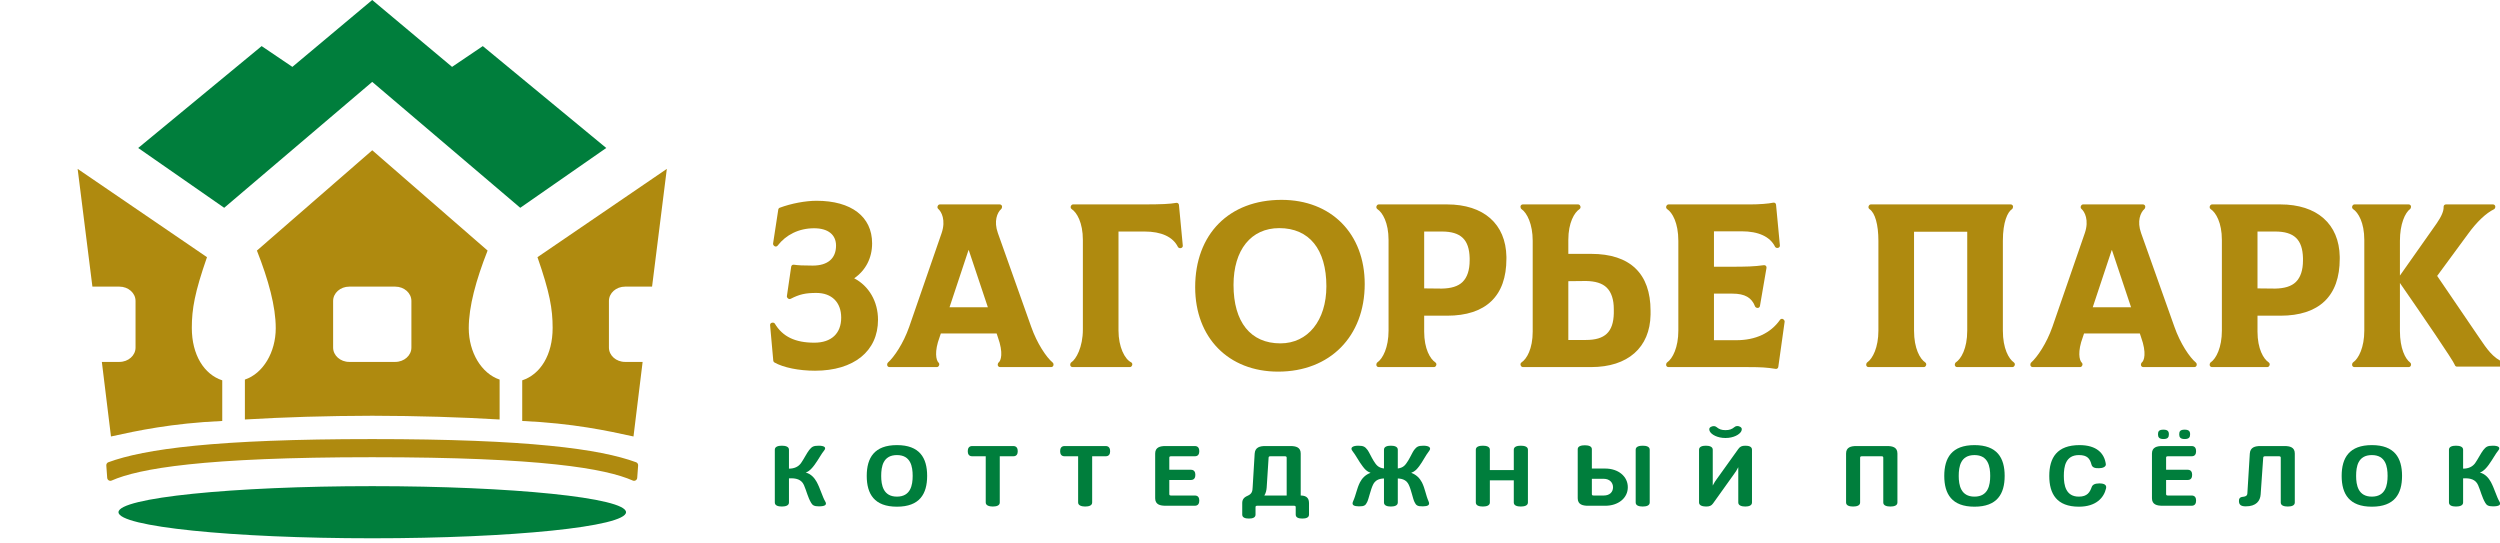 <?xml version="1.0" encoding="UTF-8"?> <svg xmlns="http://www.w3.org/2000/svg" width="161" height="35" viewBox="0 0 161 35" fill="none"> <g clip-path="url(#clip0_1905_428)"> <path fill-rule="evenodd" clip-rule="evenodd" d="M52.596 31.038C52.459 30.791 52.233 30.516 51.891 30.434C52.151 30.335 52.315 30.126 52.459 29.933C52.726 29.566 52.904 29.214 53.068 29.021C53.246 28.807 53.075 28.703 52.719 28.703C52.363 28.703 52.281 28.78 52.11 28.983C51.966 29.165 51.761 29.576 51.589 29.818C51.419 30.06 51.151 30.181 50.809 30.181V28.961C50.809 28.758 50.576 28.703 50.35 28.703C50.124 28.703 49.898 28.758 49.898 28.961V32.362C49.898 32.565 50.124 32.62 50.35 32.62C50.576 32.62 50.809 32.565 50.809 32.362V30.807C51.268 30.779 51.61 30.873 51.775 31.241C51.939 31.615 52.021 32.021 52.24 32.389C52.329 32.538 52.432 32.609 52.733 32.609C53.096 32.609 53.295 32.532 53.137 32.28C52.973 32.01 52.822 31.455 52.596 31.038Z" fill="#007E3C"></path> <path fill-rule="evenodd" clip-rule="evenodd" d="M57.763 31.983C56.88 31.983 56.749 31.241 56.749 30.648C56.75 30.049 56.866 29.307 57.763 29.307C58.653 29.307 58.776 30.049 58.776 30.648C58.776 31.241 58.646 31.983 57.763 31.983ZM57.763 28.665C56.311 28.665 55.818 29.477 55.818 30.648C55.819 31.812 56.304 32.631 57.763 32.631C59.222 32.631 59.708 31.812 59.708 30.648C59.708 29.477 59.215 28.665 57.763 28.665Z" fill="#007E3C"></path> <path fill-rule="evenodd" clip-rule="evenodd" d="M65.255 28.725H62.612C62.386 28.725 62.324 28.889 62.324 29.054C62.324 29.219 62.379 29.384 62.612 29.384H63.481V32.362C63.481 32.565 63.735 32.62 63.934 32.62C64.16 32.62 64.385 32.565 64.385 32.362V29.384H65.255C65.488 29.384 65.542 29.219 65.542 29.054C65.542 28.889 65.481 28.725 65.255 28.725Z" fill="#007E3C"></path> <path fill-rule="evenodd" clip-rule="evenodd" d="M71.204 28.725H68.561C68.335 28.725 68.273 28.889 68.273 29.054C68.273 29.219 68.329 29.384 68.561 29.384H69.431V32.362C69.431 32.565 69.684 32.62 69.883 32.62C70.109 32.62 70.335 32.565 70.335 32.362V29.384H71.204C71.437 29.384 71.492 29.219 71.492 29.054C71.492 28.889 71.43 28.725 71.204 28.725Z" fill="#007E3C"></path> <path fill-rule="evenodd" clip-rule="evenodd" d="M75.419 29.384H76.946C77.179 29.384 77.234 29.219 77.234 29.054C77.234 28.889 77.172 28.725 76.946 28.725H75.063C74.721 28.725 74.393 28.796 74.393 29.208V32.087C74.393 32.499 74.721 32.57 75.063 32.57H76.946C77.172 32.57 77.234 32.406 77.234 32.241C77.234 32.076 77.179 31.911 76.946 31.911H75.419C75.337 31.911 75.303 31.889 75.303 31.818V30.911H76.693C76.919 30.911 76.981 30.747 76.981 30.582C76.981 30.417 76.919 30.252 76.693 30.252H75.303V29.477C75.303 29.406 75.337 29.384 75.419 29.384Z" fill="#007E3C"></path> <path fill-rule="evenodd" clip-rule="evenodd" d="M82.862 31.911H81.424C81.527 31.741 81.561 31.571 81.575 31.389L81.698 29.477C81.698 29.406 81.739 29.384 81.815 29.384H82.746C82.821 29.384 82.862 29.406 82.862 29.477V31.911ZM83.766 31.911V29.208C83.766 28.796 83.444 28.725 83.095 28.725H81.493C81.151 28.725 80.829 28.796 80.801 29.208L80.671 31.378C80.657 31.598 80.657 31.796 80.335 31.933C80.096 32.037 80 32.18 80 32.395V33.142C80 33.34 80.206 33.395 80.431 33.395C80.657 33.395 80.856 33.34 80.856 33.142V32.664C80.856 32.592 80.89 32.57 80.966 32.57H83.328C83.41 32.57 83.444 32.592 83.444 32.664V33.142C83.444 33.34 83.643 33.395 83.869 33.395C84.095 33.395 84.3 33.34 84.3 33.142V32.395C84.3 31.993 84.033 31.916 83.766 31.911Z" fill="#007E3C"></path> <path fill-rule="evenodd" clip-rule="evenodd" d="M91.394 30.027C91.627 29.719 91.812 29.324 92.031 29.049C92.209 28.829 92.024 28.703 91.668 28.703C91.312 28.703 91.23 28.78 91.065 28.983C90.963 29.126 90.826 29.439 90.682 29.67C90.511 29.939 90.394 30.121 90.018 30.17V28.961C90.018 28.758 89.792 28.703 89.572 28.703C89.347 28.703 89.128 28.758 89.128 28.961V30.17C88.744 30.121 88.627 29.939 88.456 29.67C88.313 29.439 88.176 29.126 88.073 28.983C87.915 28.78 87.826 28.703 87.47 28.703C87.114 28.703 86.923 28.829 87.101 29.049C87.32 29.324 87.512 29.719 87.751 30.027C87.895 30.219 88.011 30.357 88.265 30.45C87.929 30.571 87.717 30.802 87.58 31.065C87.375 31.472 87.326 31.879 87.135 32.296C87.032 32.532 87.197 32.604 87.505 32.609C87.861 32.615 87.943 32.543 88.046 32.329C88.155 32.109 88.265 31.527 88.429 31.203C88.552 30.956 88.765 30.824 89.128 30.813V32.362C89.128 32.565 89.347 32.62 89.572 32.62C89.792 32.62 90.018 32.565 90.018 32.362V30.813C90.38 30.829 90.593 30.956 90.716 31.203C90.881 31.527 90.983 32.109 91.093 32.329C91.195 32.543 91.278 32.615 91.634 32.609C91.949 32.604 92.106 32.532 92.003 32.296C91.818 31.879 91.778 31.472 91.572 31.065C91.435 30.802 91.216 30.571 90.881 30.45C91.134 30.357 91.243 30.219 91.394 30.027Z" fill="#007E3C"></path> <path fill-rule="evenodd" clip-rule="evenodd" d="M97.94 28.703C97.713 28.703 97.488 28.758 97.488 28.961V30.274H95.947V28.961C95.947 28.758 95.721 28.703 95.495 28.703C95.269 28.703 95.043 28.758 95.043 28.961V32.362C95.043 32.565 95.269 32.62 95.495 32.62C95.721 32.62 95.947 32.565 95.947 32.362L95.947 30.934H97.488V32.362C97.488 32.565 97.713 32.62 97.94 32.62C98.165 32.62 98.398 32.565 98.398 32.362L98.399 28.961C98.399 28.758 98.165 28.703 97.94 28.703Z" fill="#007E3C"></path> <path fill-rule="evenodd" clip-rule="evenodd" d="M105.79 28.703C105.564 28.703 105.338 28.758 105.338 28.961V32.362C105.338 32.565 105.564 32.62 105.79 32.62C106.016 32.62 106.242 32.565 106.242 32.362V28.961C106.242 28.758 106.016 28.703 105.79 28.703Z" fill="#007E3C"></path> <path fill-rule="evenodd" clip-rule="evenodd" d="M103.283 31.911H102.633C102.55 31.911 102.516 31.89 102.516 31.818V30.835H103.283C103.659 30.835 103.879 31.082 103.879 31.378C103.879 31.686 103.666 31.911 103.283 31.911ZM103.379 30.175H102.516V28.928C102.516 28.73 102.29 28.676 102.064 28.676C101.838 28.676 101.605 28.73 101.605 28.928V32.087C101.605 32.499 101.934 32.571 102.276 32.571H103.379C104.207 32.571 104.831 32.082 104.831 31.378C104.831 30.675 104.214 30.175 103.379 30.175Z" fill="#007E3C"></path> <path fill-rule="evenodd" clip-rule="evenodd" d="M111.119 28.207C111.653 28.207 112.016 27.982 112.126 27.795C112.181 27.696 112.215 27.564 112.058 27.482C111.941 27.416 111.797 27.421 111.708 27.498C111.53 27.646 111.373 27.701 111.119 27.701C110.873 27.701 110.715 27.646 110.537 27.498C110.441 27.421 110.311 27.427 110.188 27.487C110.038 27.564 110.065 27.696 110.12 27.795C110.222 27.982 110.592 28.207 111.119 28.207Z" fill="#007E3C"></path> <path fill-rule="evenodd" clip-rule="evenodd" d="M112.403 28.703C112.17 28.703 112.054 28.764 111.945 28.917L110.568 30.84C110.472 30.972 110.397 31.076 110.301 31.269V28.961C110.301 28.758 110.068 28.703 109.856 28.703C109.644 28.703 109.418 28.758 109.418 28.961V32.362C109.418 32.565 109.664 32.62 109.877 32.62C110.089 32.62 110.212 32.571 110.315 32.428L111.677 30.522C111.773 30.39 111.849 30.28 111.945 30.088V32.362C111.945 32.565 112.184 32.62 112.396 32.62C112.608 32.62 112.828 32.565 112.828 32.362V28.961C112.828 28.758 112.616 28.703 112.403 28.703Z" fill="#007E3C"></path> <path fill-rule="evenodd" clip-rule="evenodd" d="M121.523 28.725H119.558C119.208 28.725 118.887 28.796 118.887 29.208V32.362C118.887 32.565 119.113 32.62 119.339 32.62C119.564 32.62 119.791 32.565 119.791 32.362V29.477C119.791 29.406 119.832 29.384 119.907 29.384H121.174C121.249 29.384 121.283 29.406 121.283 29.477V32.362C121.283 32.565 121.516 32.62 121.742 32.62C121.968 32.62 122.194 32.565 122.194 32.362V29.208C122.194 28.796 121.872 28.725 121.523 28.725Z" fill="#007E3C"></path> <path fill-rule="evenodd" clip-rule="evenodd" d="M127.156 31.983C126.272 31.983 126.142 31.241 126.142 30.648C126.143 30.049 126.259 29.307 127.156 29.307C128.046 29.307 128.169 30.049 128.169 30.648C128.169 31.241 128.039 31.983 127.156 31.983ZM127.156 28.665C125.704 28.665 125.211 29.477 125.211 30.648C125.211 31.812 125.697 32.631 127.156 32.631C128.614 32.631 129.1 31.812 129.1 30.648C129.1 29.477 128.608 28.665 127.156 28.665Z" fill="#007E3C"></path> <path fill-rule="evenodd" clip-rule="evenodd" d="M135.191 31.131C134.917 31.137 134.766 31.203 134.705 31.368C134.588 31.697 134.424 31.983 133.883 31.983C133.034 31.988 132.911 31.241 132.911 30.648C132.911 30.049 133.02 29.307 133.883 29.307C134.41 29.307 134.588 29.522 134.691 29.917C134.746 30.115 134.917 30.159 135.177 30.153C135.417 30.153 135.636 30.06 135.615 29.89C135.526 29.198 135.026 28.665 133.924 28.665C132.472 28.665 131.973 29.477 131.973 30.648C131.973 31.812 132.459 32.631 133.883 32.631C134.992 32.631 135.492 32.049 135.629 31.455C135.684 31.225 135.513 31.131 135.191 31.131Z" fill="#007E3C"></path> <path fill-rule="evenodd" clip-rule="evenodd" d="M139.614 29.384H141.141C141.373 29.384 141.428 29.219 141.428 29.054C141.428 28.889 141.366 28.725 141.141 28.725H139.257C138.915 28.725 138.586 28.796 138.586 29.208V32.087C138.586 32.499 138.915 32.57 139.257 32.57H141.141C141.366 32.57 141.428 32.406 141.428 32.241C141.428 32.076 141.373 31.911 141.141 31.911H139.614C139.531 31.911 139.497 31.889 139.497 31.818V30.911H140.887C141.113 30.911 141.174 30.747 141.174 30.582C141.174 30.417 141.113 30.252 140.887 30.252H139.497V29.477C139.497 29.406 139.531 29.384 139.614 29.384Z" fill="#007E3C"></path> <path fill-rule="evenodd" clip-rule="evenodd" d="M147.113 28.725H145.58C145.238 28.725 144.915 28.796 144.888 29.208L144.731 31.768C144.724 31.961 144.56 31.983 144.415 31.999C144.231 32.021 144.176 32.136 144.189 32.301C144.204 32.515 144.327 32.604 144.614 32.609C145.313 32.614 145.559 32.246 145.586 31.84L145.751 29.477C145.758 29.406 145.792 29.384 145.874 29.384H146.764C146.84 29.384 146.881 29.406 146.881 29.477V32.362C146.881 32.565 147.106 32.62 147.333 32.62C147.559 32.62 147.785 32.565 147.785 32.362L147.785 29.208C147.785 28.796 147.463 28.725 147.113 28.725Z" fill="#007E3C"></path> <path fill-rule="evenodd" clip-rule="evenodd" d="M152.748 31.983C151.864 31.983 151.734 31.241 151.734 30.648C151.734 30.049 151.85 29.307 152.748 29.307C153.638 29.307 153.761 30.049 153.761 30.648C153.761 31.241 153.631 31.983 152.748 31.983ZM152.748 28.665C151.296 28.665 150.803 29.477 150.803 30.648C150.803 31.812 151.289 32.631 152.748 32.631C154.206 32.631 154.692 31.812 154.692 30.648C154.692 29.477 154.199 28.665 152.748 28.665Z" fill="#007E3C"></path> <path fill-rule="evenodd" clip-rule="evenodd" d="M160.952 32.28C160.788 32.01 160.637 31.455 160.411 31.038C160.274 30.791 160.048 30.516 159.705 30.434C159.965 30.335 160.13 30.126 160.274 29.933C160.541 29.566 160.719 29.214 160.883 29.021C161.061 28.807 160.89 28.703 160.534 28.703C160.178 28.703 160.096 28.78 159.925 28.983C159.781 29.165 159.575 29.576 159.404 29.818C159.233 30.06 158.966 30.181 158.624 30.181V28.961C158.624 28.758 158.391 28.703 158.165 28.703C157.939 28.703 157.713 28.758 157.713 28.961V32.362C157.713 32.565 157.939 32.62 158.165 32.62C158.391 32.62 158.624 32.565 158.624 32.362V30.807C159.083 30.779 159.425 30.873 159.589 31.241C159.754 31.615 159.836 32.021 160.055 32.389C160.144 32.538 160.246 32.609 160.548 32.609C160.911 32.609 161.109 32.532 160.952 32.28Z" fill="#007E3C"></path> <path fill-rule="evenodd" clip-rule="evenodd" d="M140.693 27.67C140.403 27.67 140.342 27.783 140.342 27.966C140.342 28.145 140.403 28.274 140.692 28.274C140.988 28.274 141.043 28.145 141.043 27.966C141.043 27.783 140.97 27.67 140.693 27.67Z" fill="#007E3C"></path> <path fill-rule="evenodd" clip-rule="evenodd" d="M139.325 27.67C139.036 27.67 138.975 27.783 138.975 27.966C138.975 28.145 139.036 28.274 139.325 28.274C139.621 28.274 139.676 28.145 139.676 27.966C139.676 27.783 139.602 27.67 139.325 27.67Z" fill="#007E3C"></path> <path fill-rule="evenodd" clip-rule="evenodd" d="M55.011 17.923C55.757 17.402 56.164 16.611 56.164 15.67C56.164 13.954 54.827 12.93 52.587 12.93C51.87 12.93 50.961 13.101 50.216 13.378C50.166 13.397 50.129 13.441 50.121 13.495L49.785 15.692C49.776 15.756 49.838 15.833 49.896 15.862C49.959 15.893 50.035 15.875 50.077 15.82C50.618 15.12 51.445 14.7 52.429 14.7C53.332 14.7 53.841 15.119 53.841 15.817C53.841 16.646 53.307 17.104 52.339 17.104C51.734 17.104 51.392 17.088 51.121 17.047C51.082 17.041 51.042 17.051 51.011 17.075C50.98 17.098 50.959 17.134 50.953 17.172L50.675 19.076C50.666 19.14 50.728 19.217 50.786 19.245C50.827 19.266 50.876 19.266 50.918 19.244C51.483 18.953 51.87 18.865 52.573 18.865C53.562 18.865 54.173 19.464 54.173 20.457C54.173 21.471 53.544 22.069 52.441 22.069C51.206 22.069 50.397 21.678 49.897 20.838C49.857 20.77 49.743 20.761 49.674 20.797C49.62 20.825 49.589 20.882 49.594 20.942L49.799 23.227C49.803 23.276 49.831 23.319 49.873 23.343C50.449 23.671 51.449 23.874 52.485 23.874C54.989 23.874 56.544 22.616 56.544 20.592C56.544 19.421 55.962 18.42 55.011 17.923Z" fill="#AF8A0F"></path> <path fill-rule="evenodd" clip-rule="evenodd" d="M75.866 13.092C75.833 13.066 75.791 13.056 75.75 13.064C75.357 13.137 74.782 13.164 73.632 13.164H69.096C69.015 13.164 68.949 13.26 68.949 13.342C68.949 13.391 68.974 13.438 69.016 13.465C69.349 13.683 69.737 14.335 69.737 15.451V21.222C69.737 22.355 69.3 23.141 68.989 23.337C68.946 23.364 68.92 23.441 68.92 23.492C68.92 23.574 68.986 23.64 69.067 23.64H72.774C72.855 23.64 72.921 23.544 72.921 23.462C72.921 23.406 72.89 23.355 72.84 23.33C72.438 23.129 72.031 22.36 72.031 21.28L72.031 14.91H73.705C74.797 14.91 75.544 15.256 75.863 15.912C75.881 15.947 75.926 15.966 75.964 15.979C76.001 15.99 76.056 15.982 76.092 15.963C76.146 15.935 76.178 15.877 76.172 15.817L75.924 13.196C75.92 13.154 75.899 13.117 75.866 13.092Z" fill="#AF8A0F"></path> <path fill-rule="evenodd" clip-rule="evenodd" d="M82.458 22.113C80.539 22.113 79.439 20.742 79.439 18.351C79.439 16.093 80.567 14.691 82.385 14.691C84.313 14.691 85.419 16.056 85.419 18.438C85.419 20.637 84.229 22.113 82.458 22.113ZM82.53 12.871C79.152 12.871 76.969 15.079 76.969 18.497C76.969 21.748 79.116 23.933 82.312 23.933C85.647 23.933 87.888 21.666 87.888 18.292C87.888 15.05 85.735 12.871 82.53 12.871Z" fill="#AF8A0F"></path> <path fill-rule="evenodd" clip-rule="evenodd" d="M114.821 20.547C114.755 20.514 114.676 20.536 114.635 20.595C114.032 21.455 113.059 21.909 111.822 21.909H110.379V18.91H111.574C112.364 18.91 112.812 19.165 113.027 19.736C113.049 19.794 113.133 19.832 113.194 19.832C113.266 19.832 113.327 19.78 113.34 19.71L113.763 17.249C113.771 17.202 113.756 17.155 113.724 17.121C113.691 17.087 113.645 17.073 113.598 17.077C112.937 17.165 112.523 17.178 111.341 17.178H110.379V14.896H112.158C113.251 14.896 113.997 15.242 114.317 15.897C114.334 15.932 114.379 15.952 114.417 15.965C114.453 15.977 114.508 15.967 114.544 15.95C114.599 15.922 114.631 15.864 114.625 15.803L114.377 13.181C114.373 13.139 114.351 13.1 114.317 13.075C114.283 13.051 114.24 13.042 114.197 13.051C113.905 13.118 113.282 13.165 112.683 13.165H107.445C107.363 13.165 107.297 13.261 107.297 13.342C107.297 13.392 107.322 13.439 107.364 13.466C107.697 13.684 108.085 14.35 108.085 15.51V21.296C108.085 22.368 107.721 23.095 107.361 23.341C107.321 23.368 107.297 23.444 107.297 23.493C107.297 23.574 107.363 23.641 107.445 23.641H112.596C113.418 23.641 113.796 23.666 114.352 23.756C114.36 23.757 114.369 23.758 114.376 23.758C114.408 23.758 114.438 23.748 114.464 23.729C114.496 23.705 114.517 23.67 114.522 23.631L114.931 20.716C114.94 20.652 114.878 20.576 114.821 20.547Z" fill="#AF8A0F"></path> <path fill-rule="evenodd" clip-rule="evenodd" d="M128.985 21.295V15.509C128.985 14.288 129.289 13.653 129.575 13.466C129.616 13.438 129.641 13.362 129.641 13.312C129.641 13.231 129.575 13.164 129.494 13.164H120.475C120.393 13.164 120.327 13.26 120.327 13.342C120.327 13.391 120.352 13.438 120.394 13.466C120.754 13.702 120.969 14.466 120.969 15.509L120.969 21.295C120.969 22.367 120.606 23.095 120.246 23.34C120.206 23.368 120.182 23.443 120.182 23.492C120.182 23.574 120.247 23.64 120.329 23.64H123.905C123.986 23.64 124.052 23.544 124.052 23.463C124.052 23.413 124.027 23.366 123.985 23.339C123.653 23.121 123.264 22.455 123.264 21.295L123.264 14.925H126.69V21.295C126.69 22.448 126.294 23.116 125.954 23.339C125.913 23.366 125.888 23.442 125.888 23.492C125.888 23.574 125.953 23.64 126.035 23.64H129.61C129.692 23.64 129.758 23.544 129.758 23.463C129.758 23.414 129.734 23.368 129.694 23.34C129.367 23.117 128.984 22.448 128.985 21.295Z" fill="#AF8A0F"></path> <path fill-rule="evenodd" clip-rule="evenodd" d="M148.312 16.77C148.312 17.39 148.159 17.857 147.859 18.154C147.565 18.447 147.108 18.574 146.521 18.585L145.383 18.573V14.91H146.519C147.742 14.91 148.284 15.424 148.312 16.626C148.313 16.659 148.312 16.737 148.312 16.77ZM146.854 13.164H142.449C142.367 13.164 142.301 13.26 142.301 13.342C142.301 13.391 142.326 13.438 142.368 13.466C142.7 13.684 143.089 14.335 143.089 15.451V21.295C143.089 22.367 142.726 23.095 142.365 23.34C142.325 23.368 142.301 23.443 142.301 23.492C142.301 23.574 142.367 23.64 142.448 23.64H146.024C146.105 23.64 146.171 23.544 146.171 23.463C146.171 23.413 146.146 23.366 146.105 23.339C145.772 23.121 145.383 22.47 145.383 21.354V20.331H146.854C149.357 20.331 150.679 19.064 150.679 16.668C150.679 16.638 150.68 16.564 150.679 16.535C150.641 14.422 149.216 13.164 146.854 13.164Z" fill="#AF8A0F"></path> <path fill-rule="evenodd" clip-rule="evenodd" d="M94.646 16.77C94.646 17.39 94.493 17.857 94.193 18.154C93.899 18.447 93.442 18.574 92.855 18.585L91.717 18.573V14.91H92.853C94.076 14.91 94.618 15.424 94.646 16.626C94.647 16.659 94.646 16.737 94.646 16.77ZM93.188 13.164H88.783C88.701 13.164 88.635 13.26 88.635 13.342C88.635 13.391 88.66 13.438 88.702 13.466C89.034 13.684 89.423 14.335 89.423 15.451V21.295C89.423 22.367 89.059 23.095 88.699 23.34C88.659 23.368 88.635 23.443 88.635 23.492C88.635 23.574 88.701 23.64 88.783 23.64H92.358C92.439 23.64 92.505 23.544 92.505 23.463C92.505 23.413 92.48 23.366 92.438 23.339C92.106 23.121 91.717 22.47 91.717 21.354V20.331H93.188C95.691 20.331 97.013 19.064 97.013 16.668C97.013 16.638 97.013 16.564 97.013 16.535C96.975 14.422 95.551 13.164 93.188 13.164Z" fill="#AF8A0F"></path> <path fill-rule="evenodd" clip-rule="evenodd" d="M103.929 20.178C103.901 21.38 103.36 21.894 102.135 21.894H101V18.108L102.138 18.096C102.725 18.106 103.182 18.234 103.476 18.526C103.776 18.824 103.929 19.29 103.929 19.91C103.929 19.944 103.929 20.146 103.929 20.178ZM102.471 16.349H101V15.451C101 14.335 101.389 13.684 101.721 13.466C101.763 13.438 101.788 13.391 101.788 13.342C101.788 13.26 101.722 13.164 101.641 13.164H98.065C97.984 13.164 97.918 13.231 97.918 13.312C97.918 13.361 97.942 13.437 97.983 13.464C98.343 13.71 98.706 14.437 98.706 15.509V21.354C98.706 22.47 98.318 23.121 97.985 23.339C97.943 23.366 97.918 23.413 97.918 23.463C97.918 23.544 97.984 23.64 98.065 23.64H102.471C104.834 23.64 106.258 22.382 106.296 20.27C106.297 20.241 106.296 20.042 106.296 20.013C106.296 17.616 104.973 16.349 102.471 16.349Z" fill="#AF8A0F"></path> <path fill-rule="evenodd" clip-rule="evenodd" d="M161.22 23.326C160.544 23.049 160.157 22.477 159.667 21.754L156.953 17.769L158.949 15.055C159.501 14.293 160.108 13.718 160.615 13.475C160.666 13.451 160.699 13.37 160.699 13.312C160.699 13.231 160.633 13.164 160.551 13.164H157.516C157.476 13.164 157.437 13.181 157.409 13.21C157.382 13.24 157.367 13.279 157.369 13.32C157.383 13.583 157.233 13.937 156.914 14.398L154.555 17.747V15.509C154.555 14.429 154.884 13.703 155.21 13.461C155.248 13.433 155.27 13.359 155.27 13.312C155.27 13.231 155.204 13.164 155.123 13.164H151.62C151.539 13.164 151.473 13.26 151.473 13.342C151.473 13.391 151.498 13.438 151.539 13.466C151.872 13.684 152.261 14.335 152.261 15.451L152.261 21.295C152.261 22.367 151.898 23.095 151.537 23.34C151.497 23.368 151.473 23.443 151.473 23.492C151.473 23.574 151.539 23.64 151.62 23.64H155.123C155.204 23.64 155.27 23.574 155.27 23.492V23.463C155.27 23.416 155.248 23.371 155.21 23.344C154.908 23.12 154.555 22.452 154.555 21.31L154.555 18.225C155.967 20.258 158 23.234 158.089 23.5C158.105 23.565 158.164 23.611 158.231 23.611H161.165C161.235 23.611 161.296 23.561 161.309 23.491C161.311 23.483 161.312 23.476 161.312 23.468V23.456C161.309 23.399 161.274 23.348 161.22 23.326Z" fill="#AF8A0F"></path> <path fill-rule="evenodd" clip-rule="evenodd" d="M61.15 19.786L62.372 16.107H62.388L63.618 19.786H61.15ZM66.407 21.04L64.262 15.005C63.993 14.247 64.213 13.694 64.484 13.452C64.515 13.424 64.533 13.354 64.533 13.312C64.533 13.231 64.467 13.164 64.386 13.164H60.519C60.437 13.164 60.371 13.26 60.371 13.342C60.371 13.386 60.39 13.427 60.423 13.455C60.623 13.624 60.926 14.166 60.642 15.007L58.555 21.041C58.177 22.124 57.577 22.998 57.181 23.352C57.149 23.38 57.131 23.45 57.131 23.492C57.131 23.574 57.197 23.64 57.279 23.64H60.343C60.425 23.64 60.49 23.544 60.49 23.463C60.49 23.422 60.474 23.382 60.444 23.354C60.28 23.202 60.163 22.639 60.51 21.713L60.589 21.477H64.183L64.262 21.712C64.635 22.747 64.457 23.233 64.311 23.345C64.274 23.373 64.253 23.446 64.253 23.492C64.253 23.574 64.319 23.64 64.4 23.64H67.698C67.78 23.64 67.846 23.574 67.846 23.492L67.846 23.463C67.846 23.418 67.826 23.377 67.792 23.348C67.388 23.016 66.783 22.116 66.407 21.04Z" fill="#AF8A0F"></path> <path fill-rule="evenodd" clip-rule="evenodd" d="M134.773 19.786L135.995 16.107H136.011L137.24 19.786H134.773ZM140.03 21.04L137.885 15.005C137.616 14.247 137.836 13.694 138.107 13.452C138.138 13.424 138.156 13.354 138.156 13.312C138.156 13.231 138.09 13.164 138.008 13.164H134.141C134.06 13.164 133.994 13.26 133.994 13.342C133.994 13.386 134.013 13.427 134.046 13.455C134.246 13.624 134.549 14.166 134.264 15.007L132.178 21.041C131.799 22.124 131.2 22.998 130.803 23.352C130.772 23.38 130.754 23.45 130.754 23.492C130.754 23.574 130.82 23.64 130.901 23.64H133.966C134.048 23.64 134.114 23.544 134.114 23.463C134.114 23.422 134.097 23.382 134.066 23.354C133.903 23.202 133.786 22.639 134.133 21.713L134.212 21.477H137.806L137.884 21.712C138.258 22.747 138.08 23.233 137.933 23.345C137.897 23.373 137.875 23.446 137.875 23.492C137.875 23.574 137.941 23.64 138.023 23.64H141.321C141.403 23.64 141.469 23.574 141.469 23.492L141.469 23.463C141.469 23.418 141.449 23.377 141.415 23.348C141.011 23.016 140.406 22.116 140.03 21.04Z" fill="#AF8A0F"></path> <path fill-rule="evenodd" clip-rule="evenodd" d="M23.973 31.308C14.948 31.308 7.631 32.059 7.631 32.986C7.631 33.913 14.948 34.665 23.973 34.665C32.999 34.665 40.316 33.913 40.316 32.986C40.316 32.059 32.999 31.308 23.973 31.308Z" fill="#007E3C"></path> <path fill-rule="evenodd" clip-rule="evenodd" d="M23.971 5.273L33.504 13.382L39.042 9.53L31.092 2.969L29.113 4.307L23.971 0L18.829 4.307L16.85 2.969L8.9 9.53L14.438 13.382L23.971 5.273Z" fill="#007E3C"></path> <path fill-rule="evenodd" clip-rule="evenodd" d="M40.964 29.769C38.646 28.915 34.053 28.277 23.971 28.277C13.888 28.277 9.295 28.915 6.977 29.769C6.892 29.8 6.84 29.885 6.846 29.976L6.904 30.774C6.914 30.916 7.06 31.004 7.19 30.947C8.943 30.175 13.07 29.445 23.971 29.445C34.871 29.445 38.998 30.175 40.751 30.947C40.881 31.004 41.027 30.916 41.037 30.774L41.095 29.976C41.102 29.885 41.049 29.8 40.964 29.769Z" fill="#AF8A0F"></path> <path fill-rule="evenodd" clip-rule="evenodd" d="M12.353 21.12C12.353 19.893 12.54 18.835 13.33 16.562L5 10.876L5.951 18.459H7.69C8.264 18.459 8.729 18.872 8.729 19.381V22.385C8.729 22.894 8.264 23.307 7.69 23.307H6.559L7.147 28.109C8.822 27.741 11.032 27.26 14.313 27.11V24.494C13.144 24.111 12.353 22.856 12.353 21.12Z" fill="#AF8A0F"></path> <path fill-rule="evenodd" clip-rule="evenodd" d="M26.494 22.385C26.494 22.894 26.028 23.307 25.454 23.307H23.973H22.492C21.918 23.307 21.453 22.894 21.453 22.385V19.381C21.453 18.872 21.918 18.459 22.492 18.459H23.973H25.454C26.028 18.459 26.494 18.872 26.494 19.381V22.385ZM30.188 21.136C30.188 19.732 30.655 18.035 31.401 16.137L23.973 9.677L16.545 16.137C17.292 18.035 17.758 19.732 17.758 21.136C17.758 22.689 16.941 24.053 15.771 24.445V27.015C18.268 26.867 21.037 26.78 23.973 26.774C26.91 26.78 29.679 26.867 32.175 27.015V24.445C31.006 24.053 30.188 22.69 30.188 21.136Z" fill="#AF8A0F"></path> <path fill-rule="evenodd" clip-rule="evenodd" d="M40.254 18.459H41.993L42.944 10.876L34.613 16.562C35.404 18.835 35.59 19.893 35.59 21.12C35.59 22.856 34.8 24.111 33.631 24.494V27.11C36.912 27.26 39.121 27.741 40.797 28.109L41.385 23.307H40.254C39.68 23.307 39.215 22.894 39.215 22.385V19.381C39.215 18.872 39.68 18.459 40.254 18.459Z" fill="#AF8A0F"></path> </g> <defs> <clipPath id="clip0_1905_428"> <rect width="161" height="35" fill="white"></rect> </clipPath> </defs> </svg> 